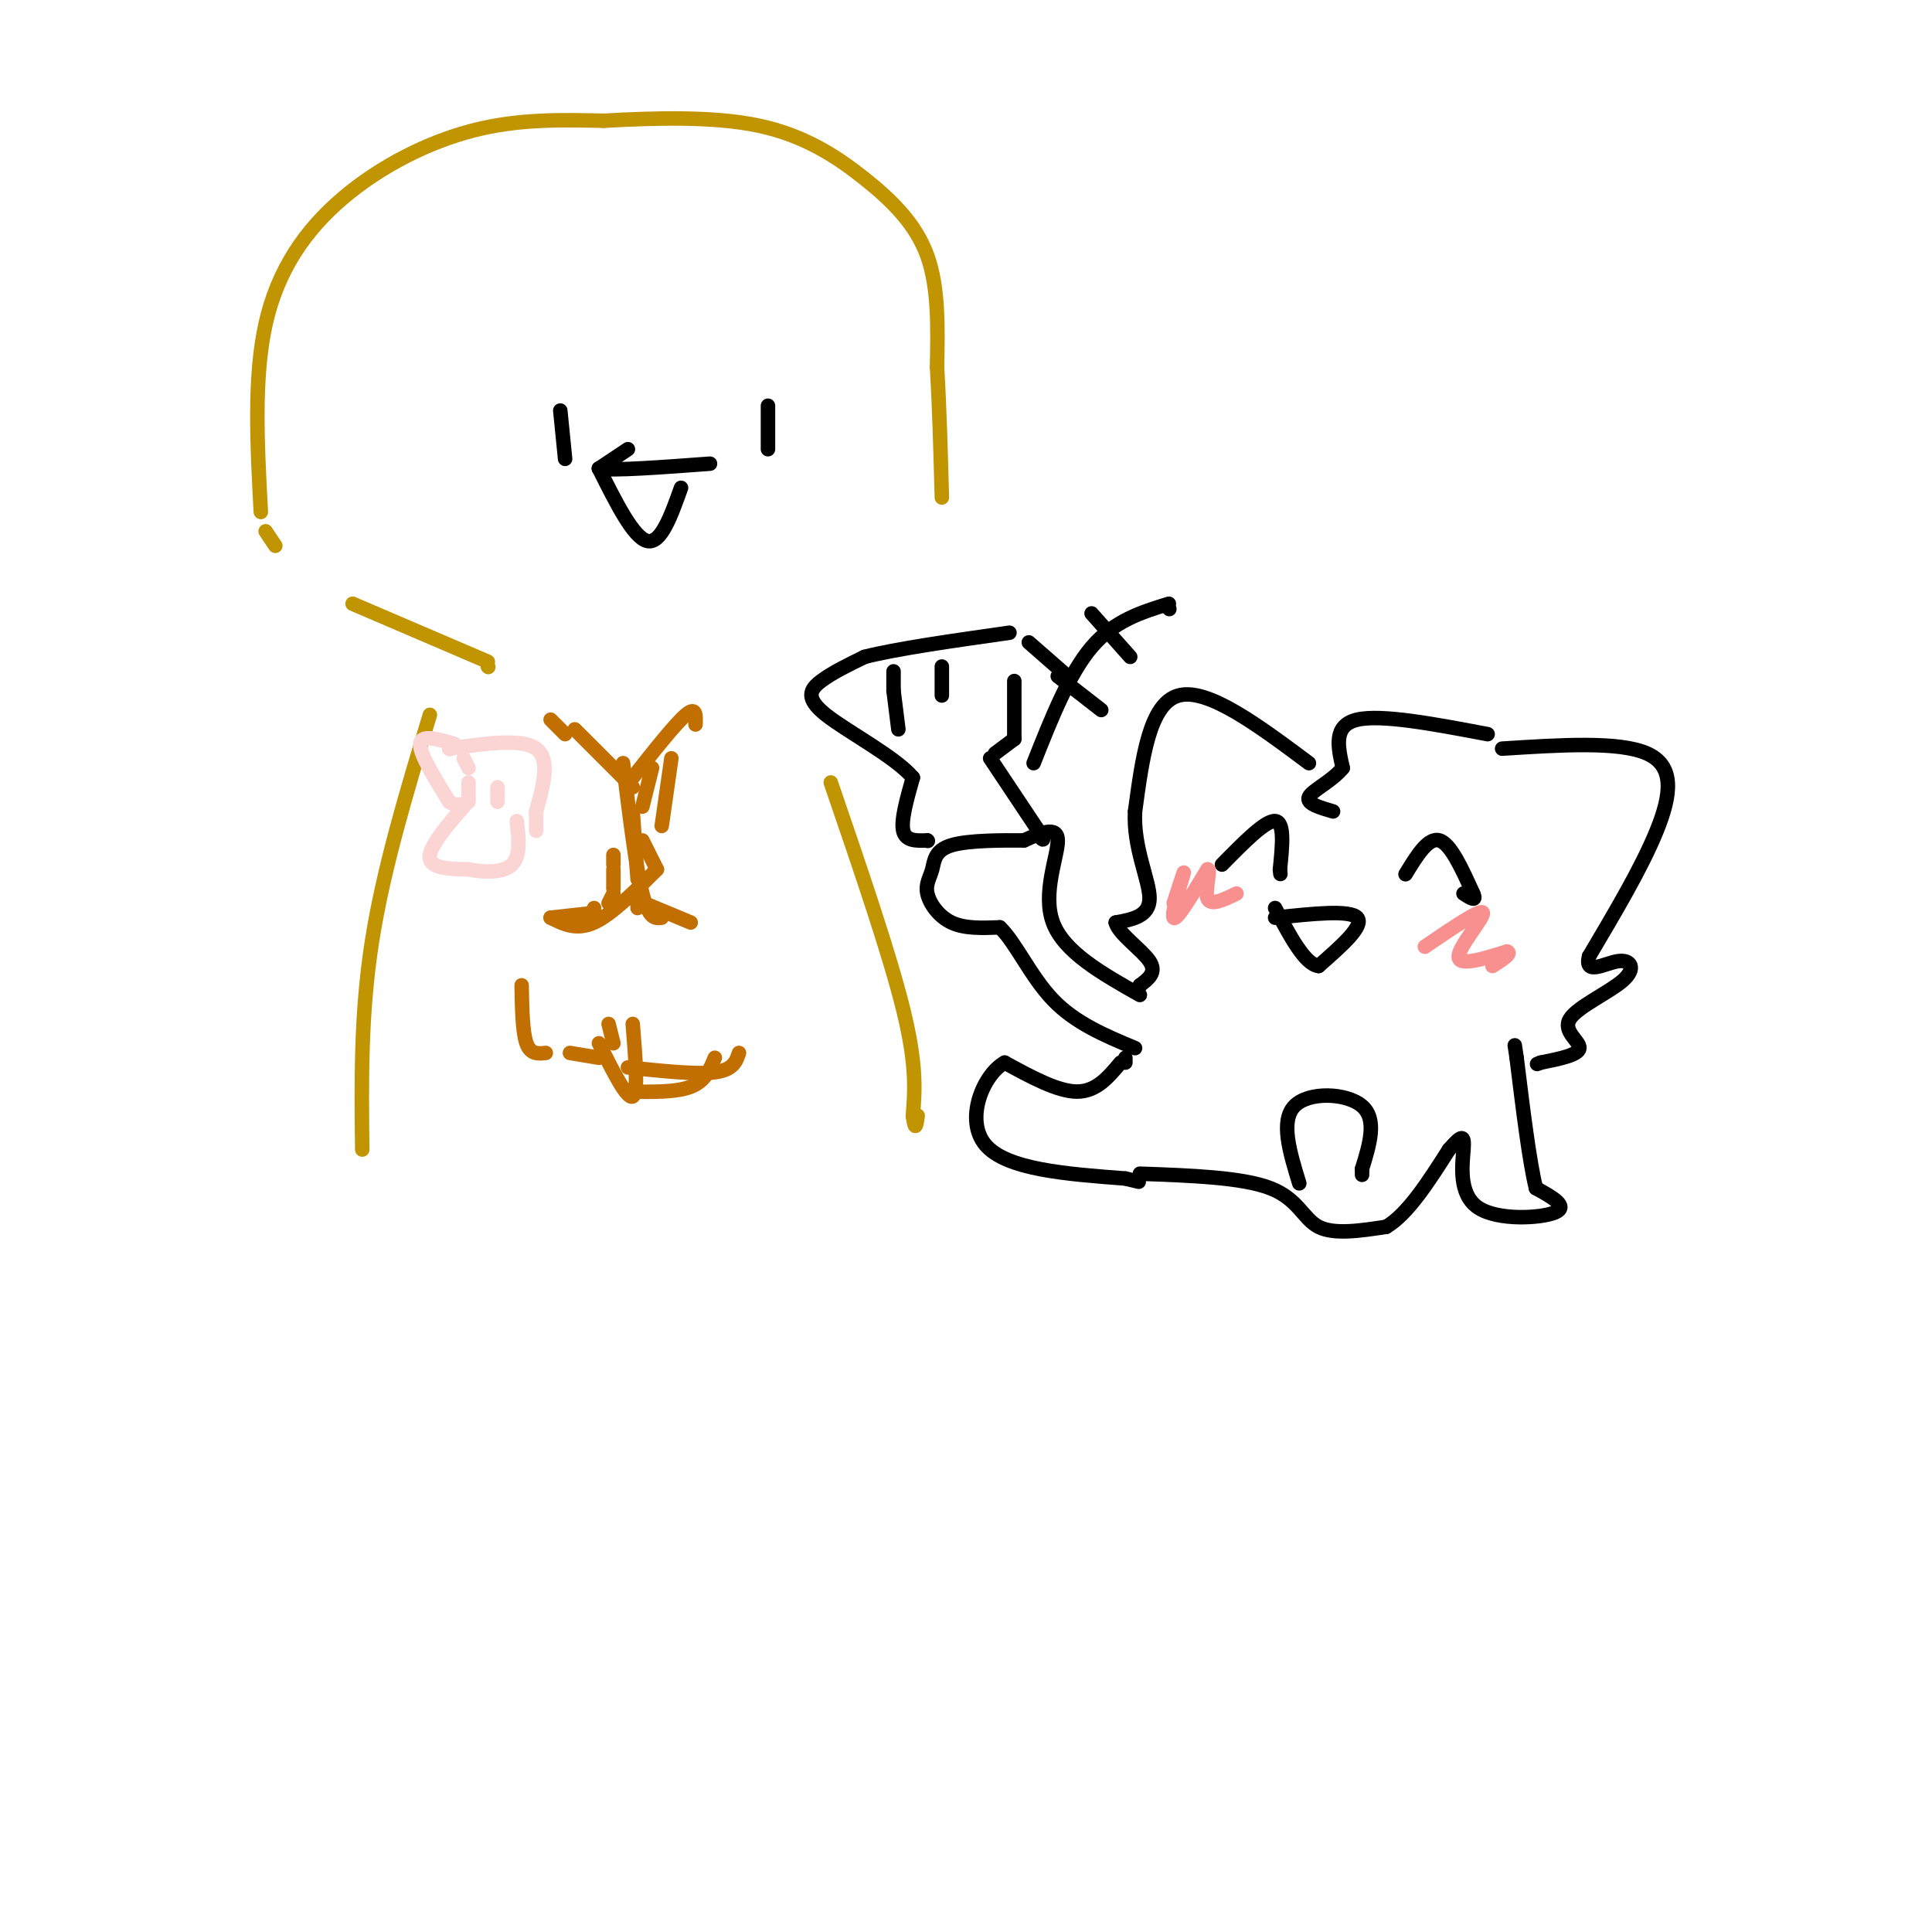 <svg viewBox='0 0 400 400' version='1.1' xmlns='http://www.w3.org/2000/svg' xmlns:xlink='http://www.w3.org/1999/xlink'><g fill='none' stroke='#000000' stroke-width='3' stroke-linecap='round' stroke-linejoin='round'><path d='M308,152c-11.000,-2.083 -22.000,-4.167 -27,-3c-5.000,1.167 -4.000,5.583 -3,10'/><path d='M278,159c-2.244,2.756 -6.356,4.644 -7,6c-0.644,1.356 2.178,2.178 5,3'/><path d='M291,181c2.333,-3.833 4.667,-7.667 7,-7c2.333,0.667 4.667,5.833 7,11'/><path d='M305,185c0.833,1.833 -0.583,0.917 -2,0'/><path d='M253,179c4.500,-4.583 9.000,-9.167 11,-9c2.000,0.167 1.500,5.083 1,10'/><path d='M265,180c0.167,1.667 0.083,0.833 0,0'/><path d='M264,190c7.750,-0.833 15.500,-1.667 17,0c1.500,1.667 -3.250,5.833 -8,10'/><path d='M273,200c-2.833,-0.333 -5.917,-6.167 -9,-12'/><path d='M271,158c-10.500,-7.833 -21.000,-15.667 -27,-14c-6.000,1.667 -7.500,12.833 -9,24'/><path d='M235,168c-0.422,7.511 3.022,14.289 3,18c-0.022,3.711 -3.511,4.356 -7,5'/><path d='M231,191c0.556,2.333 5.444,5.667 7,8c1.556,2.333 -0.222,3.667 -2,5'/><path d='M236,204c-0.333,0.833 -0.167,0.417 0,0'/><path d='M311,155c12.133,-0.778 24.267,-1.556 30,1c5.733,2.556 5.067,8.444 2,16c-3.067,7.556 -8.533,16.778 -14,26'/><path d='M329,198c-1.062,4.113 3.285,1.395 6,1c2.715,-0.395 3.800,1.533 1,4c-2.800,2.467 -9.485,5.472 -11,8c-1.515,2.528 2.138,4.579 2,6c-0.138,1.421 -4.069,2.210 -8,3'/><path d='M319,220c-1.333,0.500 -0.667,0.250 0,0'/><path d='M236,206c-7.867,-4.444 -15.733,-8.889 -18,-15c-2.267,-6.111 1.067,-13.889 1,-17c-0.067,-3.111 -3.533,-1.556 -7,0'/><path d='M212,174c-4.267,-0.021 -11.433,-0.072 -15,1c-3.567,1.072 -3.533,3.267 -4,5c-0.467,1.733 -1.433,3.005 -1,5c0.433,1.995 2.267,4.713 5,6c2.733,1.287 6.367,1.144 10,1'/><path d='M207,192c3.244,3.044 6.356,10.156 11,15c4.644,4.844 10.822,7.422 17,10'/><path d='M233,219c0.000,0.000 0.000,1.000 0,1'/><path d='M232,220c-2.500,3.000 -5.000,6.000 -9,6c-4.000,0.000 -9.500,-3.000 -15,-6'/><path d='M208,220c-4.511,2.533 -8.289,11.867 -4,17c4.289,5.133 16.644,6.067 29,7'/><path d='M233,244c4.833,1.167 2.417,0.583 0,0'/><path d='M269,245c-1.978,-6.467 -3.956,-12.933 -1,-16c2.956,-3.067 10.844,-2.733 14,0c3.156,2.733 1.578,7.867 0,13'/><path d='M282,242c0.000,2.167 0.000,1.083 0,0'/><path d='M236,243c10.600,0.378 21.200,0.756 27,3c5.800,2.244 6.800,6.356 10,8c3.200,1.644 8.600,0.822 14,0'/><path d='M287,254c4.500,-2.667 8.750,-9.333 13,-16'/><path d='M300,238c2.777,-3.171 3.219,-3.097 3,0c-0.219,3.097 -1.097,9.219 3,12c4.097,2.781 13.171,2.223 16,1c2.829,-1.223 -0.585,-3.112 -4,-5'/><path d='M318,246c-1.333,-5.333 -2.667,-16.167 -4,-27'/><path d='M314,219c-0.667,-4.500 -0.333,-2.250 0,0'/><path d='M192,174c0.000,0.000 0.100,0.100 0.1,0.1'/><path d='M192,174c-2.250,0.083 -4.500,0.167 -5,-2c-0.500,-2.167 0.750,-6.583 2,-11'/><path d='M189,161c-3.595,-4.286 -13.583,-9.500 -18,-13c-4.417,-3.500 -3.262,-5.286 -1,-7c2.262,-1.714 5.631,-3.357 9,-5'/><path d='M179,136c6.500,-1.667 18.250,-3.333 30,-5'/><path d='M210,141c0.000,0.000 0.000,12.000 0,12'/><path d='M210,153c0.000,0.000 -4.000,3.000 -4,3'/><path d='M205,157c0.000,0.000 10.000,15.000 10,15'/><path d='M215,172c1.667,2.667 0.833,1.833 0,1'/><path d='M185,139c0.000,0.000 0.000,4.000 0,4'/><path d='M185,143c0.000,0.000 1.000,8.000 1,8'/><path d='M195,138c0.000,0.000 0.000,6.000 0,6'/></g>
<g fill='none' stroke='#C09501' stroke-width='3' stroke-linecap='round' stroke-linejoin='round'><path d='M57,113c0.000,0.000 -2.000,-3.000 -2,-3'/><path d='M54,106c-0.744,-13.946 -1.488,-27.893 1,-39c2.488,-11.107 8.208,-19.375 16,-26c7.792,-6.625 17.655,-11.607 27,-14c9.345,-2.393 18.173,-2.196 27,-2'/><path d='M125,25c10.292,-0.568 22.522,-0.987 32,1c9.478,1.987 16.206,6.381 22,11c5.794,4.619 10.656,9.463 13,16c2.344,6.537 2.172,14.769 2,23'/><path d='M194,76c0.500,8.333 0.750,17.667 1,27'/><path d='M73,125c0.000,0.000 28.000,12.000 28,12'/><path d='M101,138c0.000,0.000 0.100,0.100 0.1,0.1'/><path d='M89,148c-4.833,16.000 -9.667,32.000 -12,47c-2.333,15.000 -2.167,29.000 -2,43'/><path d='M172,162c6.083,17.750 12.167,35.500 15,47c2.833,11.500 2.417,16.750 2,22'/><path d='M189,231c0.500,3.667 0.750,1.833 1,0'/></g>
<g fill='none' stroke='#000000' stroke-width='3' stroke-linecap='round' stroke-linejoin='round'><path d='M242,126c0.000,0.000 0.100,0.100 0.1,0.1'/><path d='M242,125c-5.667,1.750 -11.333,3.500 -16,9c-4.667,5.500 -8.333,14.750 -12,24'/><path d='M213,133c0.000,0.000 8.000,7.000 8,7'/><path d='M226,127c0.000,0.000 8.000,9.000 8,9'/><path d='M219,140c0.000,0.000 9.000,7.000 9,7'/></g>
<g fill='none' stroke='#F99090' stroke-width='3' stroke-linecap='round' stroke-linejoin='round'><path d='M243,187c1.222,-3.756 2.444,-7.511 2,-6c-0.444,1.511 -2.556,8.289 -2,9c0.556,0.711 3.778,-4.644 7,-10'/><path d='M250,180c0.822,-0.178 -0.622,4.378 0,6c0.622,1.622 3.311,0.311 6,-1'/><path d='M295,196c5.844,-3.978 11.689,-7.956 12,-7c0.311,0.956 -4.911,6.844 -5,9c-0.089,2.156 4.956,0.578 10,-1'/><path d='M312,197c1.167,0.333 -0.917,1.667 -3,3'/></g>
<g fill='none' stroke='#FBD4D4' stroke-width='3' stroke-linecap='round' stroke-linejoin='round'><path d='M93,155c0.000,0.000 0.100,0.100 0.1,0.1'/><path d='M93,155c7.500,-1.083 15.000,-2.167 18,0c3.000,2.167 1.500,7.583 0,13'/><path d='M111,168c0.000,2.833 0.000,3.417 0,4'/><path d='M94,154c0.000,0.000 0.100,0.100 0.1,0.1'/><path d='M94,154c-3.417,-1.000 -6.833,-2.000 -7,0c-0.167,2.000 2.917,7.000 6,12'/><path d='M93,166c2.119,1.524 4.417,-0.667 3,1c-1.417,1.667 -6.548,7.190 -7,10c-0.452,2.810 3.774,2.905 8,3'/><path d='M97,180c3.200,0.644 7.200,0.756 9,-1c1.800,-1.756 1.400,-5.378 1,-9'/><path d='M96,157c0.000,0.000 1.000,2.000 1,2'/><path d='M97,162c0.000,0.000 0.000,4.000 0,4'/><path d='M103,163c0.000,0.000 0.000,3.000 0,3'/></g>
<g fill='none' stroke='#000000' stroke-width='3' stroke-linecap='round' stroke-linejoin='round'><path d='M130,93c0.000,0.000 -6.000,4.000 -6,4'/><path d='M124,97c2.833,0.500 12.917,-0.250 23,-1'/><path d='M124,97c3.583,7.167 7.167,14.333 10,15c2.833,0.667 4.917,-5.167 7,-11'/><path d='M116,85c0.000,0.000 1.000,10.000 1,10'/><path d='M159,84c0.000,0.000 0.000,9.000 0,9'/></g>
<g fill='none' stroke='#C26F01' stroke-width='3' stroke-linecap='round' stroke-linejoin='round'><path d='M127,177c0.000,0.000 0.000,2.000 0,2'/><path d='M127,180c0.000,0.000 0.000,4.000 0,4'/><path d='M127,185c0.000,0.000 -1.000,2.000 -1,2'/><path d='M123,188c0.000,0.000 0.000,1.000 0,1'/><path d='M123,189c0.000,0.000 -9.000,1.000 -9,1'/><path d='M114,190c2.667,1.333 5.333,2.667 9,1c3.667,-1.667 8.333,-6.333 13,-11'/><path d='M136,180c0.000,0.000 -3.000,-6.000 -3,-6'/><path d='M132,185c0.000,0.000 0.000,2.000 0,2'/><path d='M132,187c0.000,0.000 0.000,1.000 0,1'/><path d='M131,186c0.000,0.000 12.000,5.000 12,5'/><path d='M137,190c-1.333,0.167 -2.667,0.333 -4,-5c-1.333,-5.333 -2.667,-16.167 -4,-27'/><path d='M117,152c0.000,0.000 -3.000,-3.000 -3,-3'/><path d='M119,151c0.000,0.000 12.000,12.000 12,12'/><path d='M131,161c4.417,-5.583 8.833,-11.167 11,-13c2.167,-1.833 2.083,0.083 2,2'/><path d='M139,157c0.000,0.000 -2.000,14.000 -2,14'/><path d='M135,159c0.000,0.000 -2.000,8.000 -2,8'/><path d='M131,168c0.000,0.000 1.000,14.000 1,14'/><path d='M108,204c0.083,4.833 0.167,9.667 1,12c0.833,2.333 2.417,2.167 4,2'/><path d='M118,218c0.000,0.000 6.000,1.000 6,1'/><path d='M124,216c2.917,5.833 5.833,11.667 7,11c1.167,-0.667 0.583,-7.833 0,-15'/><path d='M130,221c7.083,0.750 14.167,1.500 18,1c3.833,-0.500 4.417,-2.250 5,-4'/><path d='M148,219c-1.000,2.417 -2.000,4.833 -5,6c-3.000,1.167 -8.000,1.083 -13,1'/><path d='M127,216c0.000,0.000 -1.000,-4.000 -1,-4'/></g>
</svg>